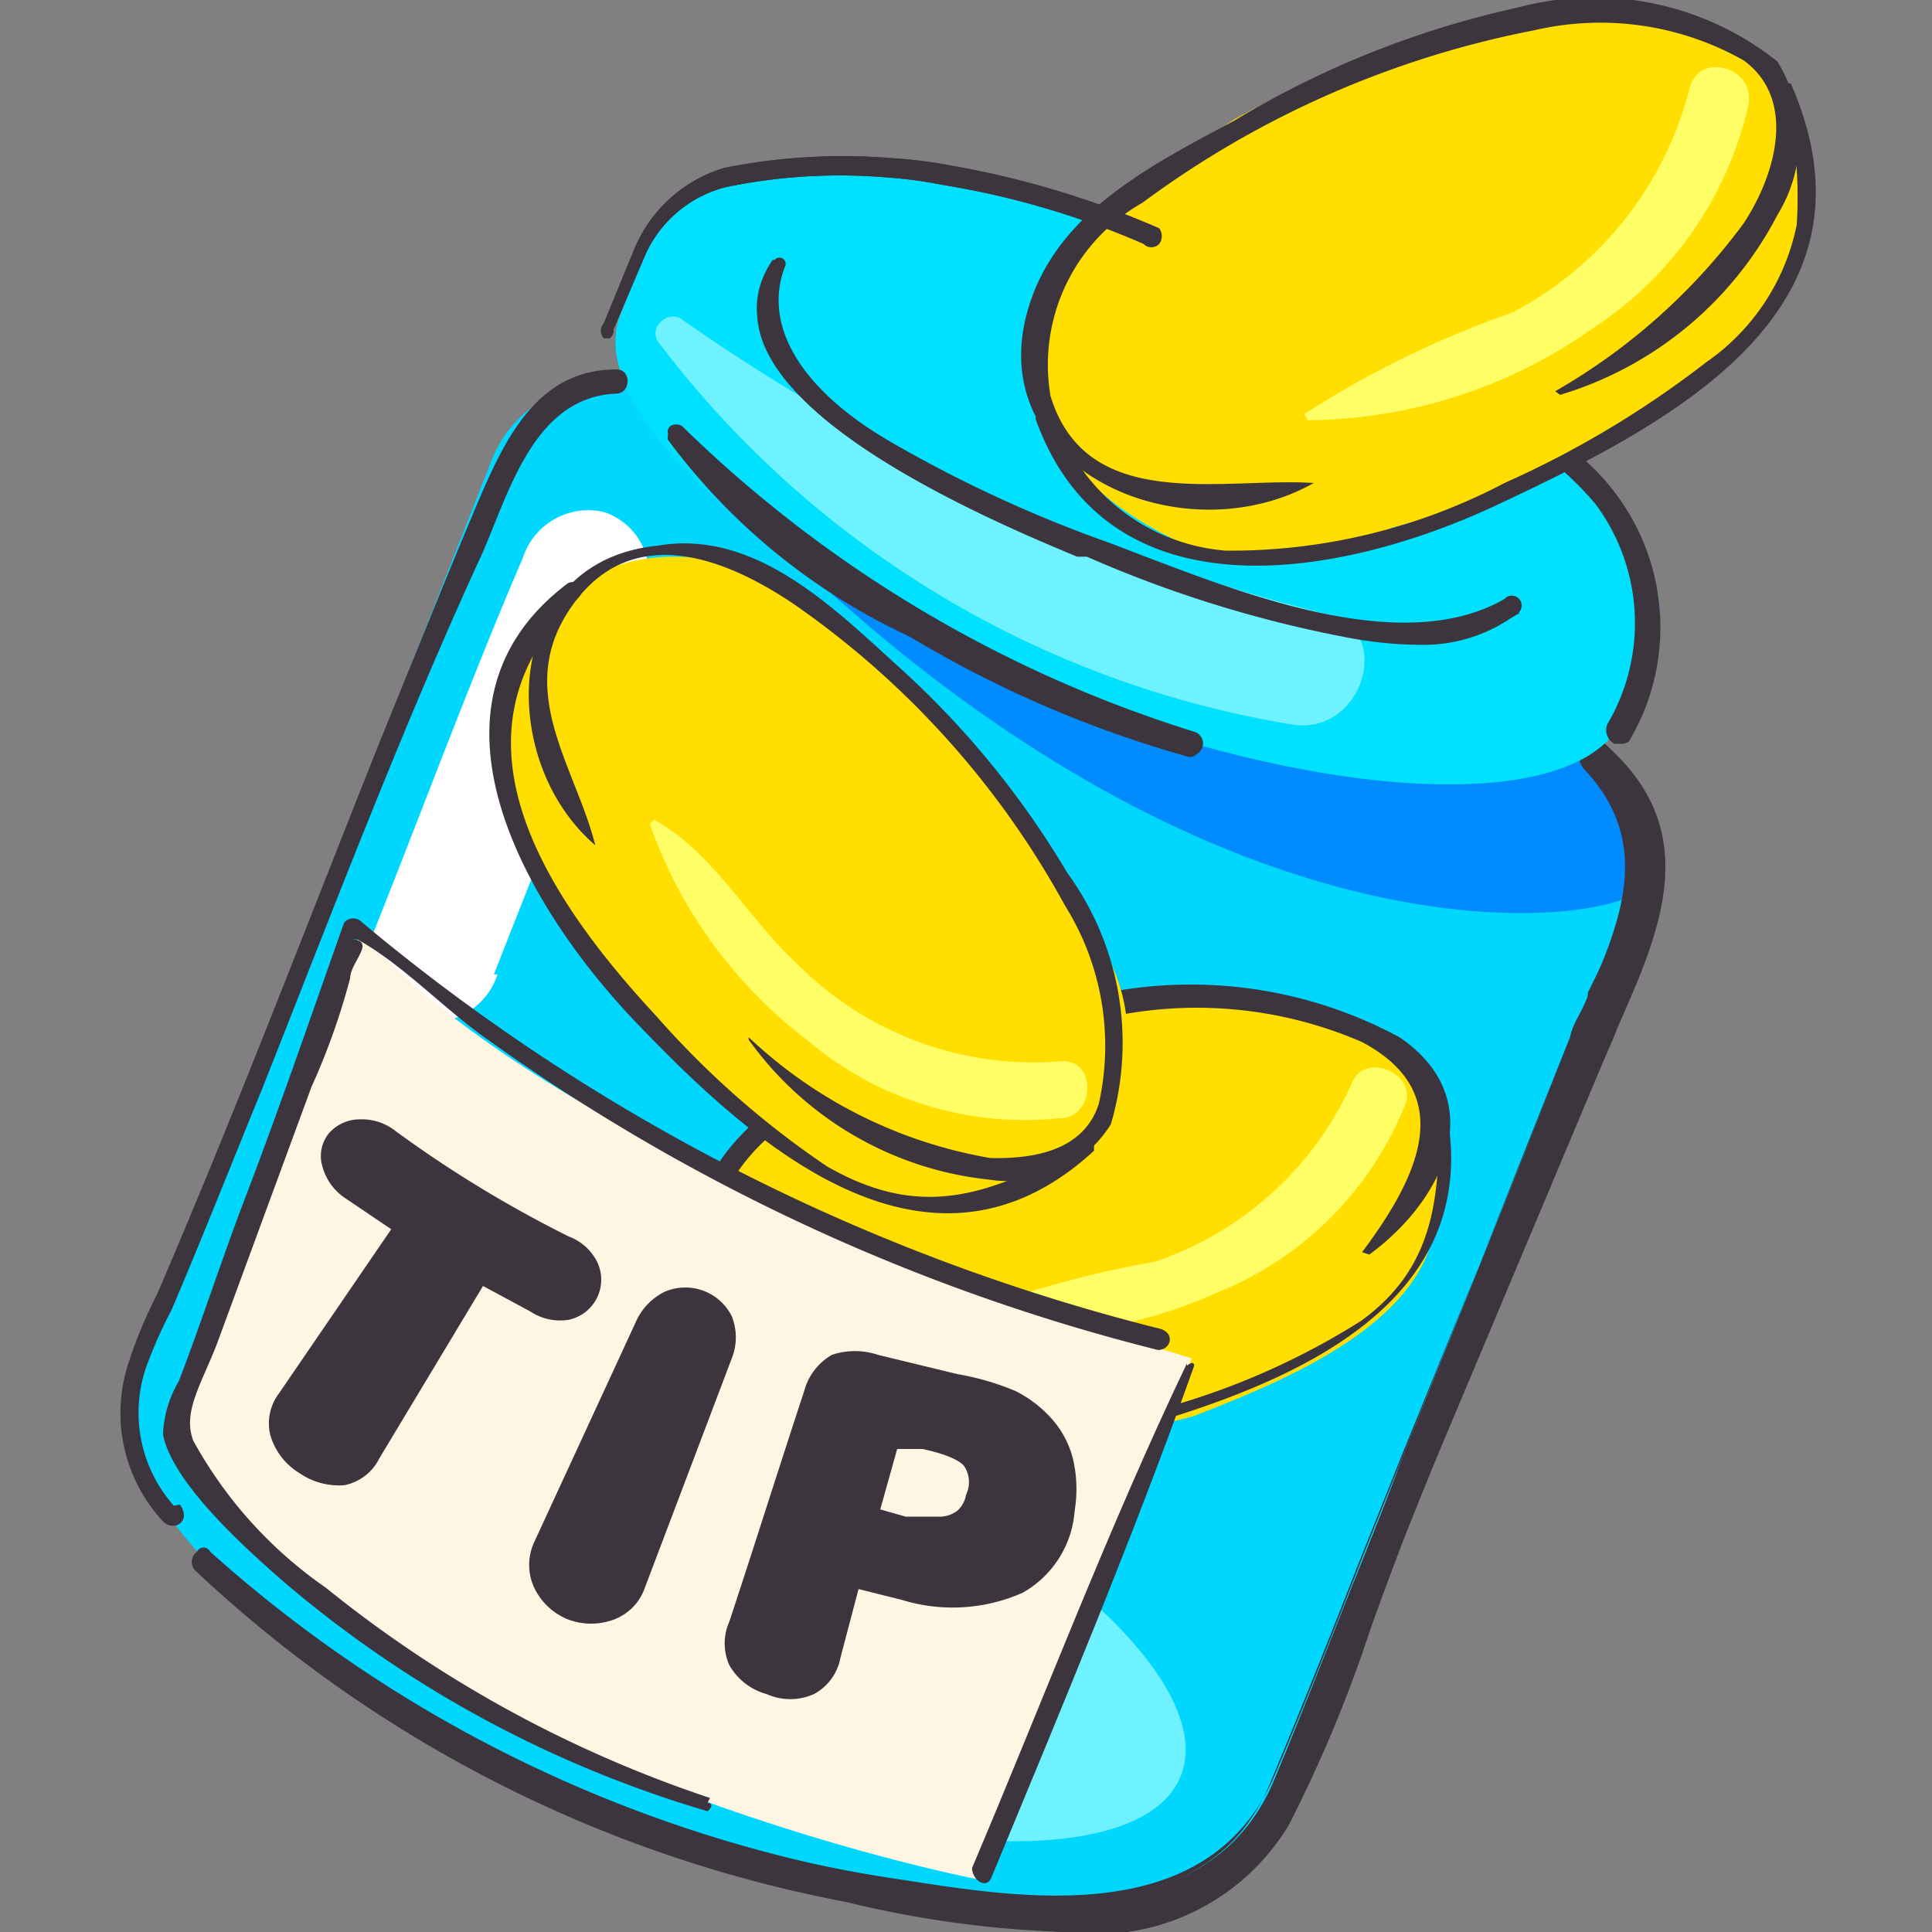 <svg id="Layer_1" data-name="Layer 1" xmlns="http://www.w3.org/2000/svg" viewBox="0 0 16 16"><rect x="0" y="0" width="16" height="16" fill="#808080" stroke="none"/><defs><style>.cls-1{fill:#00d7ff;}.cls-2{fill:#fff;}.cls-3{fill:#008cff;}.cls-4{fill:#3d353e;}.cls-5{fill:#6ef2ff;}.cls-6{fill:#00e1ff;}.cls-7{fill:#ffde00;}.cls-8{fill:#ffff65;}.cls-9{fill:#fff5e3;}</style></defs><path class="cls-1" d="M10.58,15.05c-1,2.5-10.45-1.29-9.44-3.79L4.08,3.79c1-2.42,10.41,1.37,9.44,3.79Z"/><path class="cls-2" d="M4.09,8.07C4.51,7,4.91,6,5.35,4.91A.54.54,0,0,0,5,4.24a.57.57,0,0,0-.67.38c-.43,1-.84,2.11-1.26,3.16a.55.55,0,0,0,.38.67.57.57,0,0,0,.67-.38Z"/><path class="cls-3" d="M5.56,3.58l7.6,2.65a1.36,1.36,0,0,1,.42,1.12C13.56,7.61,9.86,8.4,5.56,3.58Z"/><path class="cls-4" d="M1.67,12.89A10.59,10.59,0,0,0,7,15.67c1.06.22,2.95.63,3.6-.56a21.94,21.94,0,0,0,.95-2.36L13.11,8.8c.35-.88,1-1.82.08-2.61a0,0,0,1,0-.07.07c.74.77.21,1.57-.11,2.38l-1.36,3.42c-.36.9-.71,1.8-1.08,2.69-.51,1.25-1.94,1.05-3,.88a11.26,11.26,0,0,1-5.85-2.76,0,0,0,1,0,0,0Z"/><path class="cls-4" d="M8.83,16A9,9,0,0,1,7,15.72H7a10.64,10.64,0,0,1-5.34-2.79h0a.06.06,0,1,1,.08-.08,11.2,11.2,0,0,0,5.82,2.74c1,.17,2.49.39,3-.85.25-.59.49-1.2.72-1.78.12-.3.23-.61.35-.91L13,8.63c0-.12.09-.23.14-.35.3-.69.59-1.35,0-2a.1.1,0,0,1,0-.14.09.09,0,0,1,.13,0c.79.7.43,1.51.09,2.29-.05.13-.11.25-.16.38l-1.58,3.95c-.09.24-.19.5-.28.76a11.26,11.26,0,0,1-.67,1.6A1.87,1.87,0,0,1,8.83,16ZM3.47,14.24A11.17,11.17,0,0,0,7,15.63H7c1.08.23,2.89.61,3.52-.55a12.28,12.28,0,0,0,.67-1.58c.09-.26.18-.52.28-.77l1.58-3.94c0-.13.1-.26.16-.39.33-.75.67-1.52-.07-2.18h0c.66.7.35,1.41,0,2.1l-.15.34-1.36,3.42-.36.9c-.23.59-.47,1.19-.71,1.79-.54,1.3-2.08,1.06-3.1.9A11.79,11.79,0,0,1,3.47,14.24Z"/><path class="cls-4" d="M8.83,16A9.67,9.67,0,0,1,7,15.71H7a10.68,10.68,0,0,1-5.34-2.79h0a.06.06,0,0,1,0-.06s.05,0,.06,0A11.32,11.32,0,0,0,7.53,15.6c1.06.16,2.5.39,3-.86.25-.6.49-1.2.72-1.79l.36-.9L13,8.63c0-.11.1-.23.14-.34.31-.7.59-1.36,0-2a.09.09,0,0,1,0-.12.1.1,0,0,1,.13,0c.77.7.42,1.5.08,2.27-.05.13-.11.26-.16.38l-1.58,3.95c-.1.25-.19.51-.28.76a12.55,12.55,0,0,1-.67,1.6A1.85,1.85,0,0,1,8.83,16ZM2.65,13.7A10.85,10.85,0,0,0,7,15.64H7c1.08.22,2.9.6,3.53-.56a11.84,11.84,0,0,0,.67-1.59c.09-.25.18-.51.28-.76l1.58-4c.05-.13.11-.26.16-.38.33-.76.67-1.54-.07-2.2h0s0,0,0,0c.65.68.34,1.39,0,2.07,0,.12-.1.23-.14.35l-1.36,3.41-.36.9c-.23.59-.47,1.2-.72,1.79-.53,1.3-2.06,1.06-3.08.9A11.62,11.62,0,0,1,2.65,13.7Zm-1-.8Z"/><path class="cls-4" d="M8.83,16A8.79,8.79,0,0,1,7,15.75H7A10.79,10.79,0,0,1,1.61,13a.11.11,0,0,1,0-.13.09.09,0,0,1,.13,0,11.2,11.2,0,0,0,5.8,2.73c1,.16,2.46.39,3-.83.26-.62.51-1.27.72-1.79l.06-.15c.1-.25.2-.5.29-.75l1.37-3.41a3.65,3.65,0,0,1,.14-.35c.3-.68.58-1.33,0-1.95a.13.13,0,0,1,.19-.19c.8.71.44,1.53.09,2.32-.05.13-.11.26-.16.38L11.6,12.78c-.1.25-.19.51-.28.76a11.26,11.26,0,0,1-.67,1.6A1.86,1.86,0,0,1,8.83,16Zm-1.18-.28c1,.19,2.36.28,2.86-.65a11.84,11.84,0,0,0,.67-1.59v0c0-.09.07-.18.1-.27l-.63,1.59C10.12,16.05,8.67,15.88,7.65,15.72Zm-6-2.82a9.22,9.22,0,0,0,1,.81l0,0a9.19,9.19,0,0,1-1-.78Zm0,0h0l0,0Zm11.71-5a3.25,3.25,0,0,1-.18.43v0l-.07.15,0-.1C13.27,8.23,13.34,8.07,13.4,7.9Z"/><ellipse class="cls-5" cx="5.8" cy="13.11" rx="1.53" ry="4.29" transform="translate(-8.53 13.61) rotate(-68.13)"/><path class="cls-2" d="M2.82,11.18l.53-1.29a.59.59,0,0,0-.06-.41A.5.5,0,0,0,3,9.23a.56.56,0,0,0-.42,0l-.11.09a.48.48,0,0,0-.14.24c-.17.43-.35.86-.53,1.28a.56.56,0,0,0,.06.42.54.54,0,0,0,.32.25.56.56,0,0,0,.42-.05l.11-.09a.58.58,0,0,0,.14-.24Z"/><path class="cls-6" d="M10.15,2.13c-2.29-.92-4.42-1-4.75-.19l-.26.66c-.33.82,1.27,2.23,3.56,3.15s4.42,1,4.75.18l.26-.65C14,4.46,12.45,3.05,10.15,2.13Z"/><path class="cls-4" d="M5.05,2.8H5a.09.09,0,0,1,0-.12l.25-.61A1.17,1.17,0,0,1,6,1.39a5,5,0,0,1,1.39-.08,3.93,3.93,0,0,1,.48.06,7.59,7.59,0,0,1,1.73.52.11.11,0,0,1,0,.13.09.09,0,0,1-.13,0,6.94,6.94,0,0,0-1.67-.49,3.47,3.47,0,0,0-.45-.06,4.61,4.61,0,0,0-1.34.08,1,1,0,0,0-.67.57l-.26.61A.08.08,0,0,1,5.05,2.8Z"/><path class="cls-4" d="M10.55,2.34c.58.41,1.21.74,1.81,1.11a3.09,3.09,0,0,1,.87.69A1.66,1.66,0,0,1,13.34,6c0,.1.09.18.14.09A1.81,1.81,0,0,0,13,3.71c-.75-.58-1.65-.89-2.44-1.4,0,0,0,0,0,0Z"/><path class="cls-4" d="M13.42,6.16h-.05A.13.13,0,0,1,13.31,6a1.65,1.65,0,0,0-.1-1.83,2.77,2.77,0,0,0-.85-.67h0l-.65-.39a11.86,11.86,0,0,1-1.17-.72h0a0,0,0,0,1,0-.07s0,0,.07,0a10.59,10.59,0,0,0,1,.58,8.54,8.54,0,0,1,1.4.82,1.84,1.84,0,0,1,.48,2.42A.1.1,0,0,1,13.42,6.16ZM10.94,2.57l.79.47.65.38h0a3,3,0,0,1,.86.69A1.73,1.73,0,0,1,13.37,6s0,.06,0,.07a0,0,0,0,0,0,0A1.77,1.77,0,0,0,13,3.73a8.7,8.7,0,0,0-1.39-.81Z"/><path class="cls-5" d="M5.45,2.83A8.25,8.25,0,0,0,10.7,6c.6.1.86-.82.26-.92A16.11,16.11,0,0,1,5.64,2.64c-.11-.07-.27.07-.19.19Z"/><path class="cls-4" d="M6.4,2.15C5.65,3.25,8.31,4.3,9,4.58a9.82,9.82,0,0,0,2.18.67,1.83,1.83,0,0,0,1.4-.17s0-.13-.08-.09c-.89.51-2.3-.08-3.16-.42S6,3.37,6.44,2.17c0,0,0,0,0,0Z"/><path class="cls-4" d="M11.76,5.34a3.28,3.28,0,0,1-.6-.06A10,10,0,0,1,9,4.61l-.08,0c-.65-.27-2.37-1-2.62-1.83a.7.7,0,0,1,.11-.62h0a.05.05,0,0,1,.09.05c-.18.47.11,1,.86,1.44A10.82,10.82,0,0,0,9.2,4.5l.26.1c.87.33,2.17.84,3,.36a.08.08,0,0,1,.12,0,.08.08,0,0,1,0,.11A1.29,1.29,0,0,1,11.76,5.34ZM6.39,2.24a.63.63,0,0,0-.06.5c.24.81,1.94,1.51,2.58,1.78l.09,0a9.65,9.65,0,0,0,2.17.67,1.74,1.74,0,0,0,1.37-.17,0,0,0,0,0,0,0s0,0,0,0c-.86.5-2.18,0-3.06-.35l-.26-.1A10,10,0,0,1,7.3,3.67C6.56,3.2,6.25,2.72,6.39,2.24Z"/><path class="cls-7" d="M7.08,12A3.16,3.16,0,0,0,8.34,12a10.13,10.13,0,0,0,1.54-.27c.69-.27,1.87-.73,2-1.56A1.68,1.68,0,0,0,11.81,9a1.43,1.43,0,0,0-1-.69,6.61,6.61,0,0,0-3.09.32c-.26.1-.55.27-.8.39a1.56,1.56,0,0,0-.51.27C4.8,11,7.08,12,7.08,12Z"/><path class="cls-8" d="M7.84,11a3.9,3.9,0,0,0,2.25-.3,2.79,2.79,0,0,0,1.55-1.56c.09-.25-.33-.43-.44-.18a2.75,2.75,0,0,1-1.64,1.49,8.22,8.22,0,0,0-1.73.5s0,0,0,0Z"/><path class="cls-4" d="M11.34,10.39c.64-.47,1-1.29.25-1.8A3.64,3.64,0,0,0,8.84,8.3c-1.06.21-3,.61-3.12,2s1.74,1.61,2.63,1.19c0,0,0,0,0,0-.6-.12-1.24.13-1.81-.18A1,1,0,0,1,6,9.9c.45-1,2.21-1.33,3.2-1.48a3.44,3.44,0,0,1,2.08.21c.79.42.48,1.1,0,1.74,0,0,0,0,0,0Z"/><path class="cls-4" d="M11.92,9.12c0,.73,0,1.35-.65,1.82a6.08,6.08,0,0,1-2,.81c-1.3.36-3,.49-3.38-1.09a.08.08,0,0,0-.15,0c.3,1.66,2.19,1.58,3.48,1.22s3.18-1,2.73-2.81a0,0,0,0,0-.06,0Z"/><path class="cls-7" d="M4.14,6.63A3.18,3.18,0,0,0,4.8,7.71a9.44,9.44,0,0,0,1,1.22c.57.48,1.54,1.29,2.34,1a1.68,1.68,0,0,0,1-.62,1.42,1.42,0,0,0,.1-1.24A6.61,6.61,0,0,0,7.4,5.53c-.21-.19-.5-.35-.73-.52A1.53,1.53,0,0,0,6.2,4.7C4,4.11,4.14,6.63,4.14,6.63Z"/><path class="cls-8" d="M5.38,6.82a3.85,3.85,0,0,0,1.3,1.79,2.78,2.78,0,0,0,2.1.65c.29,0,.31-.5,0-.47A2.76,2.76,0,0,1,6.62,8c-.41-.37-.71-.94-1.2-1.21a0,0,0,0,0,0,0Z"/><path class="cls-4" d="M6.2,8.61a2.81,2.81,0,0,0,2,1.16,1,1,0,0,0,1-.46,2.39,2.39,0,0,0-.36-2.08A7.35,7.35,0,0,0,7.44,5.52c-.56-.51-1.2-1.14-2-1C4.16,4.65,4.1,6.29,4.93,7c0,0,0,0,0,0-.17-.67-.69-1.3-.18-2s1.3-.35,1.82,0a7.29,7.29,0,0,1,2.25,2.5A2.19,2.19,0,0,1,9.1,9.14c-.12.38-.52.46-.9.45a3.86,3.86,0,0,1-2-1s0,0,0,0Z"/><path class="cls-4" d="M9,9.47c-.77.4-1.33.66-2.15.19A7.32,7.32,0,0,1,5.44,8.42c-.93-1-1.82-2.35-.65-3.47a.07.07,0,0,0-.1-.11c-1.31,1-.34,2.67.58,3.63s2.4,2.34,3.79,1.06c0,0,0-.07,0-.06Z"/><path class="cls-7" d="M10.21,4.66a3.21,3.21,0,0,0,1.32-.29,9.67,9.67,0,0,0,1.56-.56c.69-.41,1.84-1.11,1.85-2a1.81,1.81,0,0,0-.3-1.17A1.52,1.52,0,0,0,13.42.09a7.19,7.19,0,0,0-3.2.9,8.39,8.39,0,0,0-.77.56c-.18.13-.36.19-.48.37C7.61,3.93,10.21,4.66,10.21,4.66Z"/><path class="cls-8" d="M10.83,3.48a4.14,4.14,0,0,0,2.36-.76A3,3,0,0,0,14.48.87c.06-.32-.42-.45-.49-.13a2.9,2.9,0,0,1-1.47,1.85,8.07,8.07,0,0,0-1.72.84s0,0,0,0Z"/><path class="cls-4" d="M12.92,3.27a3,3,0,0,0,1.8-1.49,1.21,1.21,0,0,0,0-1.27A2.43,2.43,0,0,0,12.58.06,7.76,7.76,0,0,0,10.22,1c-.67.36-1.46.75-1.7,1.54C8.11,3.87,9.78,4.62,10.88,4c0,0,0,0,0,0-.75-.05-1.88.26-2.18-.72a1.54,1.54,0,0,1,.76-1.6A8,8,0,0,1,12.71.25,2.41,2.41,0,0,1,14.44.5c.44.32.27.94,0,1.35a5.08,5.08,0,0,1-1.56,1.39s0,0,0,0Z"/><path class="cls-4" d="M14.77.72a3.65,3.65,0,0,1,.11,1.14A1.82,1.82,0,0,1,14.13,3a8.13,8.13,0,0,1-1.67,1,4.87,4.87,0,0,1-2.31.56A1.62,1.62,0,0,1,8.73,3.42c0-.08-.18,0-.15.06.6,1.65,2.51,1.31,3.8.71,1.45-.68,3.28-1.61,2.45-3.5,0,0-.07,0-.06,0Z"/><path class="cls-4" d="M5.53,3.64a5.21,5.21,0,0,0,2,1.63,9.37,9.37,0,0,0,2.32,1c.08,0,.11-.1,0-.13A10.72,10.72,0,0,1,5.59,3.6a0,0,0,0,0-.06,0Z"/><path class="cls-4" d="M9.87,6.26h0a9.72,9.72,0,0,1-2.32-1,5.24,5.24,0,0,1-2-1.64h0a.06.06,0,0,1,0-.09.09.09,0,0,1,.1,0A10.55,10.55,0,0,0,9.89,6.06a.1.1,0,0,1,.07.12A.11.11,0,0,1,9.87,6.26ZM5.56,3.63a5.2,5.2,0,0,0,2,1.61,9.59,9.59,0,0,0,2.3,1s0,0,.05,0a0,0,0,0,0,0,0,10.81,10.81,0,0,1-4.3-2.5s0,0,0,0l0,0Z"/><path class="cls-4" d="M1.44,12.47a1.16,1.16,0,0,1-.21-1.2,3.7,3.7,0,0,1,.19-.42c.26-.61.5-1.22.75-1.83C2.76,7.53,3.34,6,4,4.57c.22-.51.43-1.28,1.1-1.31.13,0,.13-.21,0-.2-.64,0-.91.56-1.13,1.07-.28.66-.55,1.34-.82,2-.61,1.53-1.2,3.08-1.85,4.59a3.76,3.76,0,0,0-.23.55,1.32,1.32,0,0,0,.28,1.33c.09.09.24,0,.14-.14Z"/><path class="cls-4" d="M5.05,2.8H5a.09.09,0,0,1,0-.12l.25-.61A1.17,1.17,0,0,1,6,1.39a5,5,0,0,1,1.39-.08,3.93,3.93,0,0,1,.48.06,7.59,7.59,0,0,1,1.73.52.11.11,0,0,1,0,.13.09.09,0,0,1-.13,0,6.94,6.94,0,0,0-1.67-.49,3.47,3.47,0,0,0-.45-.06,4.61,4.61,0,0,0-1.34.08,1,1,0,0,0-.67.57l-.26.61A.08.08,0,0,1,5.05,2.8Z"/><path class="cls-9" d="M3,7.68C3,7.81,4.52,9.6,9.87,11.25L8.08,15.56S3.22,14.62,1.46,12Z"/><path class="cls-4" d="M9.83,11.29c-.65,1.36-1.19,2.79-1.78,4.18,0,.1.12.18.16.08.58-1.4,1.17-2.81,1.68-4.24,0,0,0-.05-.06,0Z"/><path class="cls-4" d="M5.88,14.89A10.17,10.17,0,0,1,2.7,13.15a3.57,3.57,0,0,1-1.1-1.22c-.09-.24.07-.47.2-.81L2.58,9A5.69,5.69,0,0,0,2.9,8.1c0-.13.23-.32,0-.32l.06,0c.38.21.72.58,1.08.83a16.35,16.35,0,0,0,5.55,2.57c.11,0,.15-.15,0-.18A16.57,16.57,0,0,1,3,7.64a.1.1,0,0,0-.15,0C2.57,8.43,2.3,9.22,2,10c-.18.48-.35,1-.52,1.44a.93.93,0,0,0-.13.44c.08.42.75,1,1,1.22A9.56,9.56,0,0,0,5.86,15s.07-.06,0-.07Z"/><path class="cls-4" d="M4.71,10.24a9.92,9.92,0,0,1-1.43-.87.45.45,0,0,0-.3-.1.34.34,0,0,0-.26.12.3.3,0,0,0-.05.27.46.46,0,0,0,.2.27l.37.25-.93,1.36a.41.41,0,0,0-.07.35.55.55,0,0,0,.24.31.58.58,0,0,0,.37.1.41.41,0,0,0,.29-.22L4,10.65l.39.21a.45.45,0,0,0,.32.07.34.34,0,0,0,.24-.47A.43.43,0,0,0,4.71,10.24Z"/><path class="cls-4" d="M5.5,10.7a.51.51,0,0,0-.24.26l-.84,1.82a.45.45,0,0,0,0,.36.53.53,0,0,0,.28.27.54.54,0,0,0,.39,0,.43.43,0,0,0,.25-.26l.72-1.9a.47.47,0,0,0,0-.35A.43.43,0,0,0,5.5,10.7Z"/><path class="cls-4" d="M8.89,12.1a.78.78,0,0,0-.18-.35,1,1,0,0,0-.3-.23,2.18,2.18,0,0,0-.48-.14l-.66-.16a.6.6,0,0,0-.38,0,.49.49,0,0,0-.23.3c-.25.76-.37,1.15-.62,1.91a.44.44,0,0,0,0,.36.51.51,0,0,0,.31.24.48.48,0,0,0,.39,0,.43.43,0,0,0,.22-.3l.15-.57.36.09a1.43,1.43,0,0,0,1-.06.85.85,0,0,0,.43-.68A1.1,1.1,0,0,0,8.89,12.1ZM8,12.38a.23.23,0,0,1-.07.13.25.25,0,0,1-.13.05l-.3,0-.21-.06L7.43,12l.21,0c.28.06.34.13.35.15A.24.24,0,0,1,8,12.38Z"/></svg>